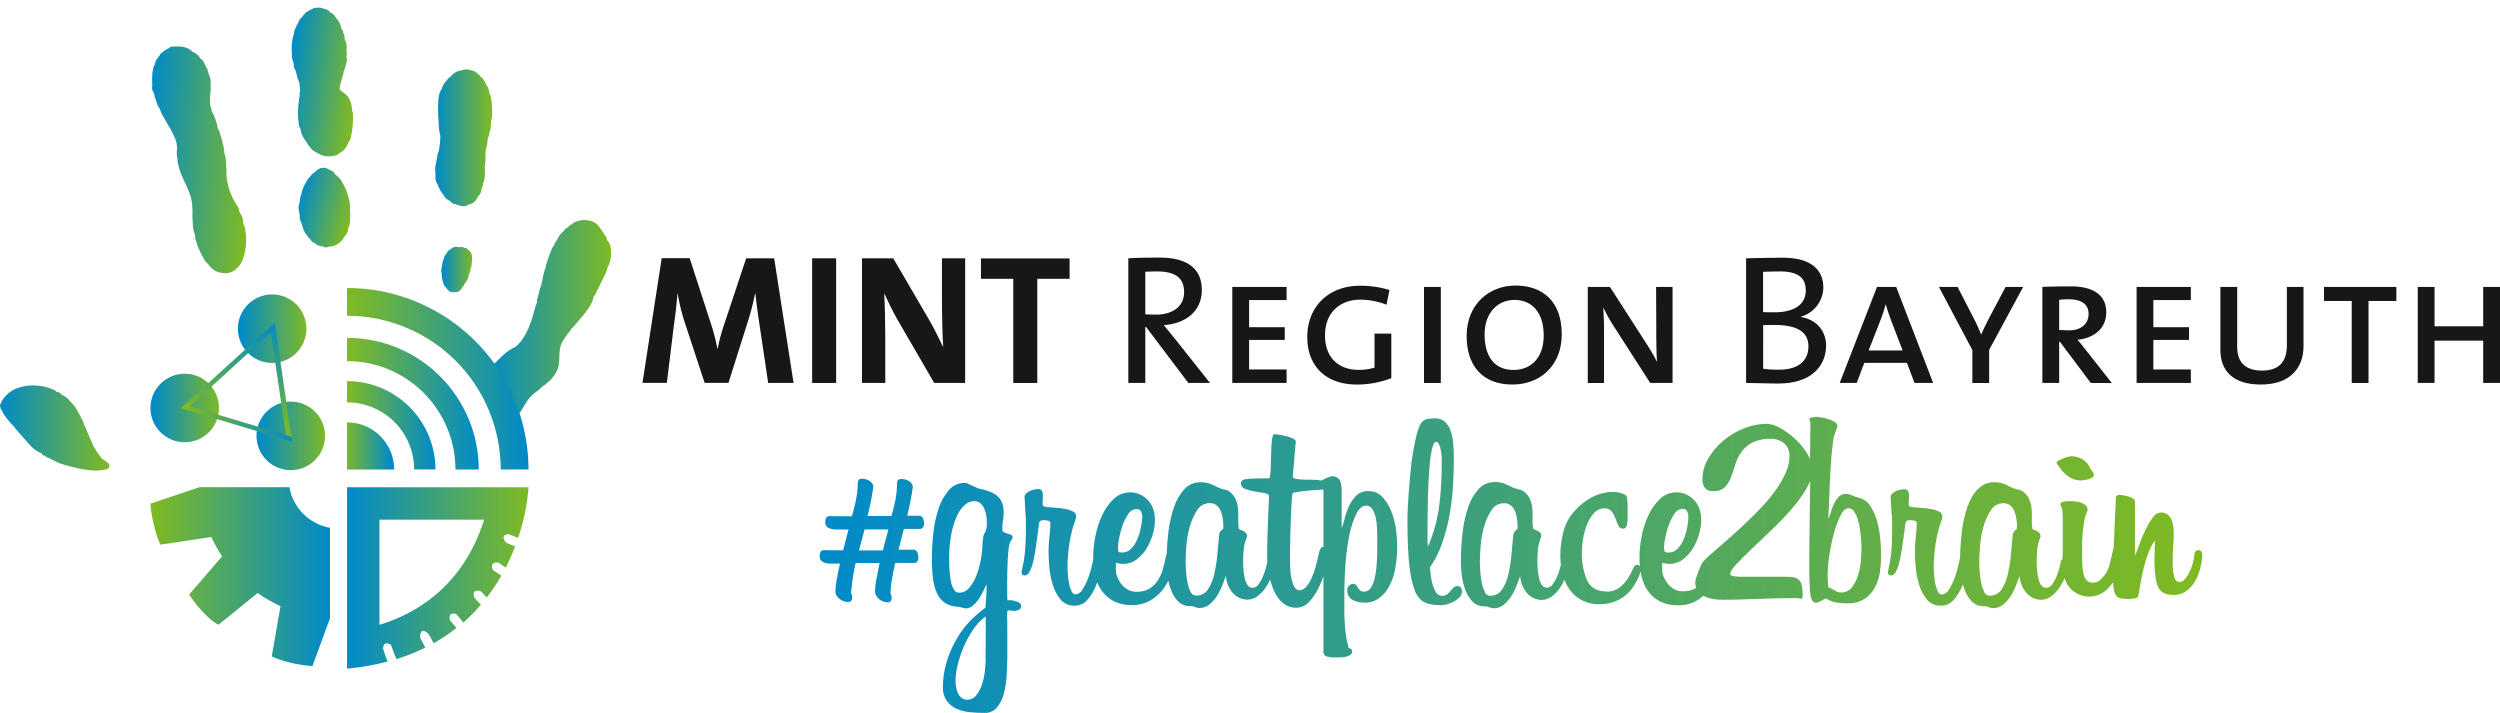 <svg xmlns="http://www.w3.org/2000/svg" xmlns:xlink="http://www.w3.org/1999/xlink" viewBox="0 0 981.7 279.95"><defs><style>.cls-1{fill:none;}.cls-2{fill:#181716;}.cls-3{clip-path:url(#clip-path);}.cls-4{clip-path:url(#clip-path-2);}.cls-5{fill:url(#Unbenannter_Verlauf_23);}.cls-6{clip-path:url(#clip-path-3);}.cls-7{fill:url(#Unbenannter_Verlauf_23-2);}.cls-8{clip-path:url(#clip-path-4);}.cls-9{fill:url(#Unbenannter_Verlauf_23-3);}.cls-10{clip-path:url(#clip-path-5);}.cls-11{fill:url(#Unbenannter_Verlauf_23-4);}.cls-12{clip-path:url(#clip-path-6);}.cls-13{fill:url(#Unbenannter_Verlauf_23-5);}.cls-14{clip-path:url(#clip-path-7);}.cls-15{fill:url(#Unbenannter_Verlauf_23-6);}.cls-16{clip-path:url(#clip-path-8);}.cls-17{fill:url(#Unbenannter_Verlauf_23-7);}.cls-18{clip-path:url(#clip-path-9);}.cls-19{fill:url(#Unbenannter_Verlauf_23-8);}.cls-20{clip-path:url(#clip-path-10);}.cls-21{fill:url(#Unbenannter_Verlauf_23-9);}.cls-22{clip-path:url(#clip-path-11);}.cls-23{fill:url(#Unbenannter_Verlauf_23-10);}.cls-24{clip-path:url(#clip-path-12);}.cls-25{fill:url(#Unbenannter_Verlauf_23-11);}.cls-26{clip-path:url(#clip-path-13);}.cls-27{fill:url(#Unbenannter_Verlauf_23-12);}.cls-28{clip-path:url(#clip-path-14);}.cls-29{fill:url(#Unbenannter_Verlauf_23-13);}.cls-30{clip-path:url(#clip-path-15);}.cls-31{fill:url(#Unbenannter_Verlauf_23-14);}.cls-32{clip-path:url(#clip-path-16);}.cls-33{fill:url(#Unbenannter_Verlauf_23-15);}.cls-34{clip-path:url(#clip-path-17);}.cls-35{fill:url(#Unbenannter_Verlauf_23-16);}.cls-36{clip-path:url(#clip-path-18);}.cls-37{fill:url(#Unbenannter_Verlauf_23-17);}.cls-38{clip-path:url(#clip-path-19);}.cls-39{fill:url(#Unbenannter_Verlauf_23-18);}.cls-40{clip-path:url(#clip-path-20);}.cls-41{fill:url(#Unbenannter_Verlauf_23-19);}.cls-42{clip-path:url(#clip-path-21);}.cls-43{fill:url(#Unbenannter_Verlauf_23-20);}</style><clipPath id="clip-path"><rect class="cls-1" y="2.95" width="988.59" height="277"/></clipPath><clipPath id="clip-path-2"><path class="cls-1" d="M213.05,151.69h0l0,0,0,0h0m12.88-64.58a1.81,1.81,0,0,0-1.15.87.14.14,0,0,1-.15.06,3.26,3.26,0,0,0-1.44,1l-.45.42c-.78.16-1.05.86-1.48,1.39a6.74,6.74,0,0,0-2.29,3c-.36.18-.31.61-.55.87h0a2.22,2.22,0,0,0-.74,1.37c-.05.13-.12.26-.18.39a2.72,2.72,0,0,0-.67.91,57.75,57.75,0,0,0-2.36,6.53,13.66,13.66,0,0,1-.34,1.54,21.21,21.21,0,0,0-1.19,4.91l0,.06,0,0c-.38.38-.23.88-.34,1.33a2.34,2.34,0,0,1,0,.26,1,1,0,0,0-.37.67c-.37,1.45-.77,2.89-1.15,4.34a3.37,3.37,0,0,0-.23,1.54l0,.18a13.6,13.6,0,0,0-.71,2c-.52,1.86-.92,3.75-1.62,5.56-1.19,3.08-2.4,6.13-4.73,8.57a13.25,13.25,0,0,0-1.06,1.06l-.8.56a1.24,1.24,0,0,0-.43.11,19.87,19.87,0,0,0-5.5,4.45h0c-.49.09-.65.51-.88.86h0a8.61,8.61,0,0,0-.91.68c-1.1,1.1-2,2.39-3.17,3.44-.35.31-.86.52-1,1-.23.14,1.3,2.9,1.16,3.18L189.59,154l5.56,14.06c.21.16,7.64-5.27,9.16-6.21,0,0,2.56-4.26,2.61-4.28a15.17,15.17,0,0,1,3.75-3.79,16.89,16.89,0,0,0,2.38-2.09h0c1.17-.51,1.93-1.55,2.93-2.29l.41-.42a15.62,15.62,0,0,1,1-1.24c.16-.18.28-.39.42-.58a8.88,8.88,0,0,0,1.21-2.3,2.25,2.25,0,0,0,.08-.24c.15-.42.17-.87.31-1.29a1.93,1.93,0,0,0,.06-.42c.25-1.92.13-3.86.39-5.78a1.28,1.28,0,0,0,.07-.28,8,8,0,0,1,.79-2.42,25,25,0,0,1,3-4.32,2.75,2.75,0,0,0,.61-1.06l.15-.16c.64-.21.83-.89,1.32-1.26l.15-.2c1.48-1.67,2.86-3.43,4.3-5.15.09-.13.17-.26.25-.39.26-.39.51-.78.79-1.15l.13-.2c.25-.39.47-.82.73-1.21a8.85,8.85,0,0,0,.84-2.34,1.28,1.28,0,0,1,.33-.85c.62-.48.65-1.3,1.09-1.89,1-2,2-4,3-6.07a12.31,12.31,0,0,0,1.23-3.36,1,1,0,0,1,.05-.16,3,3,0,0,0,.7-1.49,13.17,13.17,0,0,0,.4-5.88,4.88,4.88,0,0,0-1.37-3l-.12-.33a2.25,2.25,0,0,0-.37-1.06c-.81-1.23-1.62-2.44-2.48-3.64a6.09,6.09,0,0,0-3.92-2.59l-.06,0-.05,0a5.7,5.7,0,0,0-1.88-.31,11.13,11.13,0,0,0-3.69.81"/></clipPath><linearGradient id="Unbenannter_Verlauf_23" x1="-164.21" y1="638.34" x2="-161.55" y2="638.34" gradientTransform="matrix(18.89, 0, 0, -18.89, 3292.49, 12188.02)" gradientUnits="userSpaceOnUse"><stop offset="0" stop-color="#008aca"/><stop offset="0.99" stop-color="#7fba23"/><stop offset="1" stop-color="#7fba23"/></linearGradient><clipPath id="clip-path-3"><path class="cls-1" d="M68.18,18.3a2.63,2.63,0,0,0-2.21.85.09.09,0,0,1-.13,0,1.59,1.59,0,0,0-.89.52,1.16,1.16,0,0,0-.43.3l-.35.24c-.19.05-.31.22-.47.32l-.21.2a2.26,2.26,0,0,0-.86,1.07c-.15.38-.59.56-.67,1a3.55,3.55,0,0,0-1.1,2.3l-.06.18a4.09,4.09,0,0,0-.52,1.12c-.2.6-.09,1.24-.42,1.79a1.94,1.94,0,0,0,0,.68,22.12,22.12,0,0,0-.1,3.73,4.76,4.76,0,0,1,0,1.46,3,3,0,0,0,.1,1.42,6,6,0,0,1,.59,1.19h0c.16.25,0,.63.28.83a3.06,3.06,0,0,1,0,.32c0,.41,0,.83.43,1.09.19.23-.06.57.2.79,0,.58.39,1,.5,1.59a1,1,0,0,0,.16.35c.18.24.22.56.52.71.11.22.23.44.35.66a8.18,8.18,0,0,0,.49,1.47,1.71,1.71,0,0,0,.13.23c.9,1.47,1.64,3,2.55,4.47.62,1.12,1.34,2.18,1.85,3.36a4,4,0,0,0,.29.67,10.3,10.3,0,0,1,1.34,5.36,8.61,8.61,0,0,0,.18,3.84,3.26,3.26,0,0,0-.09.45c0,.29.09.58.14.86.19.77.33,1.56.57,2.32,0,.09,0,.18.08.27a28.2,28.2,0,0,0,1.28,3.35c.88,2,1.89,4,2.65,6.08a1.19,1.19,0,0,0,.11.26,17.51,17.51,0,0,1,1,4.21,2.93,2.93,0,0,0,0,.29,8.35,8.35,0,0,1,.07,1.32,2.27,2.27,0,0,0,.06.3,50.12,50.12,0,0,0,.11,5.75,1.61,1.61,0,0,0,0,.31c.1.6.19,1.21.23,1.82a2.14,2.14,0,0,0,.06.27c.12.44.08.93.42,1.29h0c.14.86.24,1.71.37,2.57a1.5,1.5,0,0,0,.18.54,3.62,3.62,0,0,1,.49,1.54,1.28,1.28,0,0,0,.2.52,39.42,39.42,0,0,0,2.3,4.71,6,6,0,0,0,1.68,2.12,2.75,2.75,0,0,1,.22.26,7.48,7.48,0,0,0,3.44,2.92,4,4,0,0,0,1.5.34,6.37,6.37,0,0,0,5.3-.94,9.09,9.09,0,0,0,3.24-4.3c.2-.46.32-.95.51-1.4,0-.1.07-.2.09-.3.29-1.07.35-2.18.64-3.25a1.82,1.82,0,0,0,0-.33,21.61,21.61,0,0,0-.23-6c-.1-.65,0-1.38-.5-1.93a6.07,6.07,0,0,1-.41-1.78,5.56,5.56,0,0,0-1.2-3.25,1.5,1.5,0,0,1-.3-.78,4.19,4.19,0,0,0-.8-2.08A24.8,24.8,0,0,1,89,69.62c0-.12,0-.24,0-.35-.17-.34.07-.7-.09-1a1.34,1.34,0,0,0,0-.2c.12-1.55-.24-3.09-.18-4.64a10.64,10.64,0,0,0-.62-3.29c0-.1,0-.2,0-.31a34.32,34.32,0,0,0-1.86-7.73c-.16-.47-.1-1.05-.59-1.39a.8.8,0,0,1-.22-.71,19.54,19.54,0,0,0-2.31-6.32c-.11-.25,0-.53-.09-.77-1-2.27-.54-4.59-.37-6.93a5.82,5.82,0,0,0,0-2.2h0A7.54,7.54,0,0,0,82,29.17l-.51-1.6c.12-.47-.19-.75-.47-1-.2-.07-.17-.23-.15-.39,0-.34-.1-.69-.49-.85a.1.1,0,0,1,0-.13A3.55,3.55,0,0,0,78.7,23h0a5.72,5.72,0,0,0-2.81-2.55c-.29,0-.42-.16-.57-.36a5,5,0,0,0-1.85-1.19,8.54,8.54,0,0,0-3.68-.66c-.54,0-1.08,0-1.61,0"/></clipPath><linearGradient id="Unbenannter_Verlauf_23-2" x1="-168.33" y1="647.04" x2="-165.67" y2="647.04" gradientTransform="matrix(0, 15.63, 15.63, 0, -10033.72, 2672.69)" xlink:href="#Unbenannter_Verlauf_23"/><clipPath id="clip-path-4"><path class="cls-1" d="M125,3a11.07,11.07,0,0,0-2,.25c-.13,0-.2.16-.27.26l-1.11.47c-.1.09-.28.06-.34.22l-.42.3a1.37,1.37,0,0,0-1.1.88h0a1,1,0,0,0-.5.48l-.22.2a6.83,6.83,0,0,0-.68.92h0a1.49,1.49,0,0,0-.67.69c-.8,1.88-2.12,3.55-2.29,5.69h0a16.54,16.54,0,0,0-.76,7.39c0,.11,0,.22,0,.32a6,6,0,0,0,.55,3.32c0,.2.09.4.13.6a4.73,4.73,0,0,0,.8,2.88c.09.36.19.71.28,1.06a16,16,0,0,0,1.17,3.64c0,.82.19,1.62.27,2.43a.1.1,0,0,1,0,.16c.09.74-.39,1.45-.11,2.2l-.06.59c-.05,0-.11.1-.12.15a49.12,49.12,0,0,0-.59,6.39,30,30,0,0,0,.4,4.32,2.93,2.93,0,0,0,.57,1.64l0,0,0,.06a10.22,10.22,0,0,0,2.14,4.9c0,.08.11.15.17.23a13,13,0,0,0,1.74,2.46A5.56,5.56,0,0,0,124.57,60a8,8,0,0,0,6.88,1.07,1.91,1.91,0,0,0,1.57-.75h0a7,7,0,0,0,3.66-4.11l.06-.19a4.57,4.57,0,0,0,1.12-2.51,33.86,33.86,0,0,0,.73-8.87,1.91,1.91,0,0,0-.34-1.1.11.11,0,0,1,0-.15,1.29,1.29,0,0,1,0-.39c-.27-3-1.17-5.55-4-7-.13-.46-.7-.5-.87-.93v0a.76.76,0,0,1,0-.47c.25-2.31,1.27-4.43,1.66-6.7h0a16.31,16.31,0,0,0,1-3.3,3.06,3.06,0,0,0,.06-2.07v0c-.19-.67.34-1.33,0-2-.19-.34,0-.68,0-1a3.4,3.4,0,0,0,.05-.77,5.28,5.28,0,0,0-.65-3,1.55,1.55,0,0,1-.21-1,2,2,0,0,0-.5-1.66,1.42,1.42,0,0,0,0-.2,1.33,1.33,0,0,0-.49-1.23,1,1,0,0,1-.26-.65,7.8,7.8,0,0,0-1.82-3.68c-.64-.87-1.16-1.9-2.27-2.33-.15,0-.28,0-.31-.22a2.9,2.9,0,0,0-2.1-1.26l-.29-.09a4.58,4.58,0,0,0-2-.45Z"/></clipPath><linearGradient id="Unbenannter_Verlauf_23-3" x1="-161.86" y1="665.67" x2="-159.21" y2="665.67" gradientTransform="matrix(0, 10.41, 10.41, 0, -6802.06, 1703.49)" xlink:href="#Unbenannter_Verlauf_23"/><clipPath id="clip-path-5"><path class="cls-1" d="M181.27,27.58a6.5,6.5,0,0,0-4,2.13l-.41.4c-.52.4-1.13.71-1.32,1.42a6.11,6.11,0,0,0-2,3.13l-.38.76a5,5,0,0,0-.8,2.55c-.29.36-.08.79-.2,1.17a52.17,52.17,0,0,0,.08,8.66,26,26,0,0,0,.67,5.68v.2a29.41,29.41,0,0,1-.53,5.21,2.5,2.5,0,0,0-.05.29c-.18.17,0,.43-.16.61h0c-.46.46-.39,1.09-.46,1.65-.27,2.13-1.14,4.2-.71,6.4,0,.13,0,.25,0,.37-.08,1.53-.11,3,.92,4.34,0,.46.32.77.44,1.17a.31.31,0,0,0,.14.21.08.08,0,0,1,.06.12c.16.37.18.81.6,1a.81.81,0,0,0,.38.6c.17.28.26.61.56.8h0a4.52,4.52,0,0,0,2.39,2.34l.36.25a2.66,2.66,0,0,0,2,1.12,2.7,2.7,0,0,0,1.2.39,4,4,0,0,0,3.9-.15c.17-.14.33-.29.58-.23a4.28,4.28,0,0,0,2.93-2.56c0-.15,0-.35.21-.39a4.19,4.19,0,0,0,1.36-2.63,2.41,2.41,0,0,1,.44-1.29.85.85,0,0,0,.2-.78.79.79,0,0,1,.19-.79,11.85,11.85,0,0,0,.5-2c.16-1.84-.11-3.67.11-5.52a7.64,7.64,0,0,0,.18-2.29,16.23,16.23,0,0,1,.16-3.27c0-.16,0-.33.05-.5a7.45,7.45,0,0,0,.57-3c.07-.32.13-.65.2-1a4.72,4.72,0,0,0,.55-2.26l0,0,0-.05a1.5,1.5,0,0,0,.39-1,21.27,21.27,0,0,0,.21-2.37l0-.6c0-.63.37-1.18.43-1.78a36.57,36.57,0,0,0-.45-8.16,1,1,0,0,0-.39-.66.09.09,0,0,1,0-.13c-.38-1.38-.47-2.88-1.54-4l-.21-.38a2,2,0,0,0-.83-1.35,1.56,1.56,0,0,0-1-1.2c-.13,0-.17-.08-.18-.19A2,2,0,0,0,187.51,29a3.11,3.11,0,0,0-2.36-1.32.14.14,0,0,1-.17-.08,5.27,5.27,0,0,0-1.85-.35,4.76,4.76,0,0,0-1.86.38"/></clipPath><linearGradient id="Unbenannter_Verlauf_23-4" x1="-146.09" y1="672.44" x2="-143.43" y2="672.44" gradientTransform="matrix(8.45, 0, 0, -8.45, 1405.25, 5735.77)" xlink:href="#Unbenannter_Verlauf_23"/><clipPath id="clip-path-6"><path class="cls-1" d="M6.92,152.34a12,12,0,0,0-6,4.85,2.15,2.15,0,0,0-.14.26,14.56,14.56,0,0,0-.63,1.32,1,1,0,0,0-.16.49v.07a2.4,2.4,0,0,0,.19.72c.19.3,0,.74.4,1,.37,0,.12.46.36.59A8.14,8.14,0,0,0,1.71,163l.16.21c.31.44.63.86.95,1.29a34.37,34.37,0,0,0,2.64,3l.06,0,0,.06c.55.86,1.35,1.52,1.93,2.35a2,2,0,0,0,.28.3c1.52,1.63,2.89,3.41,4.44,5a2.06,2.06,0,0,0,.29.3,12.53,12.53,0,0,0,3.36,2.32c.06,0,.15,0,.24,0s.3-.08.31.23a.52.52,0,0,0,0,.24,2.75,2.75,0,0,0,.67.6.45.45,0,0,0,.36,0c.36-.26.35.13.47.27a.86.86,0,0,0,.18.2,5,5,0,0,0,1.57.62c.26.12.41.43.74.43a12.58,12.58,0,0,0,1.67.87,1.06,1.06,0,0,0,.25.09,2.5,2.5,0,0,1,.85.42,1.77,1.77,0,0,0,.7.24c1.53.56,3.12.92,4.68,1.34A44.13,44.13,0,0,0,36,184.72a16.73,16.73,0,0,0,5.86-.47,1.35,1.35,0,0,0,.56-2.42A11.53,11.53,0,0,0,40,180.1a1.8,1.8,0,0,0-.19-.2c-.29-.75-1-1.18-1.34-1.92l-.15-.21c-.18-.24-.35-.49-.51-.73a6.16,6.16,0,0,1-.43-.8c-1-1.2-1.25-2.78-2-4.1l-.12-.24c-.16-.4-.34-.8-.51-1.21l-.11-.24c-.32-.88-.74-1.73-1.07-2.61a1.12,1.12,0,0,0-.11-.25,1.79,1.79,0,0,0-.46-.67c-.06,0-.07-.06,0-.12a3.41,3.41,0,0,0-.4-1.29c-.89-1.81-1.78-3.61-2.84-5.33a2.07,2.07,0,0,0-.5-.67c-.63-.8-1.31-1.55-2-2.29A8.77,8.77,0,0,0,24.25,155q-.09,0-.12-.06c-.27-.56-.85-.72-1.34-1a.21.21,0,0,0-.24,0,1,1,0,0,1-.61-.31A2.07,2.07,0,0,0,21,153c-.83-.36-1.7-.61-2.56-.91l-.85-.22a8.73,8.73,0,0,1-1-.21l-.45-.08a20,20,0,0,0-3.07-.25,19.07,19.07,0,0,0-6.19,1.05"/></clipPath><linearGradient id="Unbenannter_Verlauf_23-5" x1="-168.87" y1="640.36" x2="-166.21" y2="640.36" gradientTransform="matrix(16.17, 0, 0, -16.17, 2730.67, 10523.04)" xlink:href="#Unbenannter_Verlauf_23"/><clipPath id="clip-path-7"><path class="cls-1" d="M124.55,66.77c-.62.47-1.2,1-1.8,1.47-.22.12-.45.22-.46.52l-.13.14a11.74,11.74,0,0,0-2.41,3.45,13.61,13.61,0,0,0-1.52,4.27c-.08.53-.59.95-.38,1.54a17,17,0,0,1-.47,2.38,4.14,4.14,0,0,0,.14,2.58h0c.08.28-.18.62.13.87,0,.26,0,.53.07.8a3.85,3.85,0,0,0,.58,2.58l.38,1.27a.48.48,0,0,0,.2.48c.06,0,.07.08,0,.15a7.24,7.24,0,0,0,2,3.52c0,.41.34.56.61.76h0c.59.7,1,1.62,2,1.85l.52.36a2.11,2.11,0,0,0,1.83.81l.76.18a3.11,3.11,0,0,0,3,0h0a2.52,2.52,0,0,0,.67,0,7.2,7.2,0,0,0,4.8-3.52s0-.11.08-.17a4.47,4.47,0,0,0,1.55-3.27c0-.13.07-.25.1-.38a6.81,6.81,0,0,0,.66-3.87h0a9.87,9.87,0,0,0,0-2.82c0-.42,0-.83-.05-1.25A11.89,11.89,0,0,0,137,78a21.55,21.55,0,0,0-2.33-5.91A8.45,8.45,0,0,0,132,68.79c-.27,0-.36-.25-.47-.44a2.84,2.84,0,0,0-1.69-1.48,2.44,2.44,0,0,1-.44-.19,4.34,4.34,0,0,0-2.41-.82,4.06,4.06,0,0,0-2.46.91"/></clipPath><linearGradient id="Unbenannter_Verlauf_23-6" x1="-162.2" y1="678.44" x2="-159.55" y2="678.44" gradientTransform="matrix(0, 8.05, 8.05, 0, -5331.83, 1376.55)" xlink:href="#Unbenannter_Verlauf_23"/><clipPath id="clip-path-8"><path class="cls-1" d="M177.12,97.68l-.22.19a3.74,3.74,0,0,0-1.55,1.6l-.21.37c-.71.48-.65,1.32-.95,2a.12.12,0,0,1,0,.16c-.37.22-.19.65-.37,1-.39.35.06.84-.21,1.21s0,.7-.15,1v0a3.1,3.1,0,0,0-.05,2l0,.53c.18.32,0,.7.15,1,0,.12,0,.24,0,.35.33,1.34.4,2.78,1.54,3.78l.21.23a3.1,3.1,0,0,0,2.76,1.72h.73a3.22,3.22,0,0,0,2.72-2l.1-.17a1,1,0,0,0,.56-.8l.23-.37a7.21,7.21,0,0,0,1.72-3.63c0-.19,0-.38.12-.53.49-.35.26-.93.46-1.38v0a7.36,7.36,0,0,0,.55-2.4,9.83,9.83,0,0,0,.06-2.92,3,3,0,0,0-1.4-2.47,1.73,1.73,0,0,0-1.58-.82.09.09,0,0,1-.14,0A1.17,1.17,0,0,0,181,97a1.53,1.53,0,0,1-.85,0l-.06,0-.05,0a5.8,5.8,0,0,0-.91-.08,2.57,2.57,0,0,0-2,.85"/></clipPath><linearGradient id="Unbenannter_Verlauf_23-7" x1="-117.31" y1="712.24" x2="-114.65" y2="712.24" gradientTransform="matrix(4.59, 0, 0, -4.59, 712.07, 3377.36)" xlink:href="#Unbenannter_Verlauf_23"/><clipPath id="clip-path-9"><path class="cls-1" d="M78.13,191.38l-19.07,6.4a53.62,53.62,0,0,0,3.86,16.08c.66,0,20-3,20-3l0-.15a55.73,55.73,0,0,0,4.29,7.76l-12.94,15s5.62,8.75,11.52,11.86c1.14-.83,13.26-10.75,15.36-12.47a54.43,54.43,0,0,0,9,5.18l-3.44,19.71s5.84,3.07,16,3.82c.53-1.35,6-16.45,6.82-18.69h.1l0-35.61a19.7,19.7,0,0,1-16-16l-35.42-.05a.2.2,0,0,1,0,.07"/></clipPath><linearGradient id="Unbenannter_Verlauf_23-8" x1="-189.81" y1="601.58" x2="-187.16" y2="601.58" gradientTransform="matrix(-26.57, 0, 0, 26.57, -4913.52, -15756.7)" xlink:href="#Unbenannter_Verlauf_23"/><clipPath id="clip-path-10"><path class="cls-1" d="M149,204.06H190.1C181.53,231.22,162,241.47,149,245.34Zm44.08-12.72h-56.8v71.24a98.62,98.62,0,0,0,15.93-2.8l-.73-1.84-1-3s-.45-3.59,3-1.8l2.16,5.68a76.73,76.73,0,0,0,11.37-4.51l-2-3.86s-.45-4.95,3.29-1.5l2,3.63a68.36,68.36,0,0,0,8.92-6l-2.53-3s-1.12-3.45,2.47-2.47l2.8,3.34a66.3,66.3,0,0,0,6.88-7l-2.56-2.68s-1.57-3.82,2.56-2.55l2.33,2.4a75.25,75.25,0,0,0,5.7-8.56l-3.32-2.23s-1.64-3.38,2.18-2.93l2.86,2a82.4,82.4,0,0,0,3.7-8.33l-3.49-1.41s-2.92-3.15,1-3.37l3.65,1.42a79.34,79.34,0,0,0,4.11-19.9Z"/></clipPath><linearGradient id="Unbenannter_Verlauf_23-9" x1="-170.14" y1="629.15" x2="-167.48" y2="629.15" gradientTransform="matrix(26.86, 0, 0, -26.86, 4706.76, 17128.05)" xlink:href="#Unbenannter_Verlauf_23"/><clipPath id="clip-path-11"><path class="cls-1" d="M136.26,124a60.35,60.35,0,0,1,60.36,60.36h10.91a71.27,71.27,0,0,0-71.27-71.27Z"/></clipPath><linearGradient id="Unbenannter_Verlauf_23-10" x1="-191.52" y1="599.93" x2="-188.87" y2="599.93" gradientTransform="matrix(-26.85, 0, 0, 26.85, -4934.97, -15959.78)" xlink:href="#Unbenannter_Verlauf_23"/><clipPath id="clip-path-12"><path class="cls-1" d="M136.26,141.8a42.58,42.58,0,0,1,42.58,42.58H188a51.72,51.72,0,0,0-51.72-51.72Z"/></clipPath><linearGradient id="Unbenannter_Verlauf_23-11" x1="-195.25" y1="594.37" x2="-192.59" y2="594.37" gradientTransform="matrix(-19.49, 0, 0, 19.49, -3617.04, -11424.72)" xlink:href="#Unbenannter_Verlauf_23"/><clipPath id="clip-path-13"><path class="cls-1" d="M136.26,158a26.36,26.36,0,0,1,26.36,26.36H171a34.73,34.73,0,0,0-34.72-34.72Z"/></clipPath><linearGradient id="Unbenannter_Verlauf_23-12" x1="-201.91" y1="584.46" x2="-199.25" y2="584.46" gradientTransform="matrix(-13.08, 0, 0, 13.08, -2470.14, -7478.18)" xlink:href="#Unbenannter_Verlauf_23"/><clipPath id="clip-path-14"><path class="cls-1" d="M136.26,184.38H154.8a18.53,18.53,0,0,0-18.54-18.53Z"/></clipPath><linearGradient id="Unbenannter_Verlauf_23-13" x1="-219.58" y1="558.13" x2="-216.93" y2="558.13" gradientTransform="matrix(-6.98, 0, 0, 6.98, -1378.89, -3723.14)" xlink:href="#Unbenannter_Verlauf_23"/><clipPath id="clip-path-15"><path class="cls-1" d="M377.53,274a4.74,4.74,0,0,1-1.39-1.85,10.09,10.09,0,0,1-.69-2.38,13.49,13.49,0,0,1-.22-2.33,28.06,28.06,0,0,1,.91-6.67,43.48,43.48,0,0,1,2.51-7.3,38.41,38.41,0,0,1,3.79-6.67,19.53,19.53,0,0,1,4.64-4.76v8.63c0,2.15,0,3.82-.05,5s0,2,0,2.44v1q0,1.59-.27,4.23a25.59,25.59,0,0,1-1.07,5.19,13.88,13.88,0,0,1-2.24,4.39,4.48,4.48,0,0,1-3.68,1.85,3.35,3.35,0,0,1-2.19-.74m-3-42.54a9.42,9.42,0,0,1-1.17-3.18,34.72,34.72,0,0,1-.53-4.28c-.11-1.59-.16-3.12-.16-4.61a51,51,0,0,1,.8-9.47,31.1,31.1,0,0,1,2.13-7.09,13.52,13.52,0,0,1,3.09-4.49,5.58,5.58,0,0,1,3.79-1.59,3.62,3.62,0,0,1,2.5.9,5.86,5.86,0,0,1,1.55,2.22,12.27,12.27,0,0,1,.74,2.8,17.8,17.8,0,0,1,.22,2.65,15.29,15.29,0,0,1-.17,2.12,4.12,4.12,0,0,1-.84,2,4.64,4.64,0,0,0-.46,1.43,32.1,32.1,0,0,0-.33,4.18,37.22,37.22,0,0,1-.69,5.23,32,32,0,0,1-1.69,5.83,16,16,0,0,1-2.8,4.7,5.13,5.13,0,0,1-3.92,1.91,2.34,2.34,0,0,1-2.06-1.27m-2-39a20.35,20.35,0,0,0-4,7.2,45.31,45.31,0,0,0-2.08,9.68,93.46,93.46,0,0,0-.58,10.27,60.17,60.17,0,0,0,.42,7.46,19.81,19.81,0,0,0,1.55,5.76,9.09,9.09,0,0,0,3.08,3.81,9.63,9.63,0,0,0,4.95,1.59,4.19,4.19,0,0,1,1.81.32,3.26,3.26,0,0,0,1.48.32,4.26,4.26,0,0,0,2.87-1.12,13,13,0,0,0,2.29-2.59,20.7,20.7,0,0,0,1.76-3.12c.49-1.09.92-2,1.27-2.59,0,1.55,0,3.07-.1,4.55s-.18,3-.32,4.44v.11c-.78.56-1.69,1.28-2.72,2.17s-2,1.75-2.82,2.59a35.57,35.57,0,0,0-4.53,5.56,42,42,0,0,0-3.56,6.56,37.83,37.83,0,0,0-2.29,7.09,33.46,33.46,0,0,0-.8,7.14,9.14,9.14,0,0,0,1.53,5.56,9.68,9.68,0,0,0,3.92,3.12,16.91,16.91,0,0,0,5.29,1.32c1.94.18,3.79.27,5.56.27a6.13,6.13,0,0,0,4.81-2,13.33,13.33,0,0,0,2.7-5.19,33.36,33.36,0,0,0,1.22-7.3q.25-4.08.26-8.3v-8.37c0-2.89,0-5.29-.1-7.19l.1-1.27c0-.42.18-.64.53-.64l2.12.22a4.53,4.53,0,0,0,1.8-.43A1.5,1.5,0,0,0,401,238c0-.78-.55-1.36-1.64-1.75a8.61,8.61,0,0,0-2.59-.58,1.81,1.81,0,0,0-.32,0,1.59,1.59,0,0,1-.43.06h-.42c-.07-1-.1-2.24-.1-3.76v-3.65c0-1.2,0-2.56.05-4.07s.09-3,.16-4.45.17-2.78.31-4a12.41,12.41,0,0,1,.53-2.7c.07-.14.27-.48.59-1a3.09,3.09,0,0,0,.47-1,1.07,1.07,0,0,0-.63-1.11,11.62,11.62,0,0,0-1.41-.48,6.73,6.73,0,0,1-1.38-.53,1.19,1.19,0,0,1-.6-1.16,18.57,18.57,0,0,1,.27-3.49,16.91,16.91,0,0,0,.26-3.07,10,10,0,0,0-.74-4.08,7,7,0,0,0-2-2.64,10.59,10.59,0,0,0-3.08-1.64,28.06,28.06,0,0,0-3.93-1.06,7,7,0,0,1-1.22-.48l-1.6-.74c-.53-.24-1-.47-1.48-.69a2.93,2.93,0,0,0-1.12-.31,8.08,8.08,0,0,0-6.32,2.8m406.55,40a12.87,12.87,0,0,1-1.22-3.6,34.13,34.13,0,0,1-.58-4.49c-.11-1.59-.16-3-.16-4.08q0-2.22.32-6.09a38.53,38.53,0,0,1,1.37-7.51,22.23,22.23,0,0,1,2.91-6.35,5.61,5.61,0,0,1,4.82-2.69,4.1,4.1,0,0,1,2.86.95,6,6,0,0,1,1.58,2.32,13.18,13.18,0,0,1,.74,3,21.53,21.53,0,0,1,.22,2.75v.95c0,.14-.25.37-.74.69a3,3,0,0,0-1,2.28q-.32,3.38-.68,7.46a55.19,55.19,0,0,1-1.22,7.62,17.76,17.76,0,0,1-2.49,5.92,5.36,5.36,0,0,1-4.71,2.38,2.35,2.35,0,0,1-2.06-1.48m-2.38-40.58a19.15,19.15,0,0,0-4.13,7,46,46,0,0,0-2.28,10.11c-.37,3.13-.6,6.41-.66,9.82-.15.77-.35,1.72-.6,2.88a41.7,41.7,0,0,1-1.54,5.24,22.31,22.31,0,0,1-2.22,4.54,3.52,3.52,0,0,1-2.86,2c-.63,0-1.16-.46-1.59-1.37a13.07,13.07,0,0,1-1-3.18,31.54,31.54,0,0,1-.42-3.49c-.07-1.13-.11-1.9-.11-2.33a60.16,60.16,0,0,1,1.91-15.24,3.44,3.44,0,0,1,.21-.84c.14-.43.32-.9.53-1.43a14.11,14.11,0,0,0,.53-1.59,5.14,5.14,0,0,0,.21-1.22,2.14,2.14,0,0,0-1.43-1.95,12.19,12.19,0,0,0-3.33-1,35.5,35.5,0,0,0-3.81-.42c-1.27-.07-2.19-.14-2.75-.21h-.32a5.87,5.87,0,0,1-1.27-.38c-.21-.1-.32-.4-.32-.89v-.64l.11-2.33v-.53c0-1.55-.6-2.33-1.8-2.33a8.09,8.09,0,0,0-1.7.22,8,8,0,0,0-1.8.63,5.24,5.24,0,0,0-1.37,1,1.64,1.64,0,0,0-.53,1.17l.32,6.24A19.77,19.77,0,0,1,743,204v5.19c0,.7,0,1.31-.05,1.8s0,.92,0,1.27V213c-.08,1.27-.18,2.71-.32,4.34a49.34,49.34,0,0,1-1.06,6.14,5.72,5.72,0,0,0-.21,1.27q0,.84.36,1a1.53,1.53,0,0,0,.8.22h.11c.7,0,1.32-.48,1.85-1.43a15.91,15.91,0,0,0,1.37-3.81c.39-1.59.75-3.42,1.06-5.51s.62-4.25.9-6.5l.43-3.39a1.49,1.49,0,0,1,.42-.74,2.5,2.5,0,0,1,1.58-.32,6.56,6.56,0,0,1,1.59.21,1,1,0,0,1,.85,1.06c-.07,1.84-.21,3.69-.42,5.56a47.44,47.44,0,0,0-.32,5.55c0,1.63.1,3.65.32,6.09a32.45,32.45,0,0,0,1.37,7,16.52,16.52,0,0,0,3.07,5.72,6.73,6.73,0,0,0,5.4,2.38,6.6,6.6,0,0,0,5.24-2.44,19.71,19.71,0,0,0,3.28-5.55l.16-.42a21.92,21.92,0,0,0,.95,2.8,11.9,11.9,0,0,0,2.8,4.18,6,6,0,0,0,4.29,1.64,5.79,5.79,0,0,1,1.32.11,3.86,3.86,0,0,1,.85.26l.68.27a3.33,3.33,0,0,0,1,.1,6,6,0,0,0,3.86-1.32,14.42,14.42,0,0,0,2.91-3.23,20.89,20.89,0,0,0,2.12-4.13l1.48-3.91a11.46,11.46,0,0,0,2.91,6.88,7.54,7.54,0,0,0,5.55,2.43,6.48,6.48,0,0,0,3.87-1.27,14,14,0,0,0,3.07-3.12,20.3,20.3,0,0,0,2.17-3.87l.11-.27.15.49a9.52,9.52,0,0,0,3.75,5,9.88,9.88,0,0,0,5.4,1.8,10.21,10.21,0,0,0,5.72-1.53,13.36,13.36,0,0,0,3.86-3.92l.08-.12c.11,1.14.25,2.1.4,2.87a5.66,5.66,0,0,0,.95,2.44,2.88,2.88,0,0,0,1.85,1,18.92,18.92,0,0,0,3.12.21A16.2,16.2,0,0,0,838,235c.95-.14,1.49-.42,1.64-.85q.52-2.64,1-5.55c.32-1.94.72-3.88,1.22-5.82a53.92,53.92,0,0,1,1.74-5.61,21,21,0,0,1,2.6-4.92l-.21,7.72q0,6.78,1.32,10.21c.88,2.3,2.91,3.44,6.09,3.44a8.37,8.37,0,0,0,5.18-1.58,12.59,12.59,0,0,0,3.44-3.92,20.55,20.55,0,0,0,2-5,23.67,23.67,0,0,0,.79-4.76v-.22a3.16,3.16,0,0,0-.32-1.48,1.27,1.27,0,0,0-1.26-.63q-1.49,0-1.59,2a15.34,15.34,0,0,1-.64,3.39,20.12,20.12,0,0,1-1.32,3.38,11.83,11.83,0,0,1-1.75,2.65,2.82,2.82,0,0,1-2.11,1.06c-1.06,0-1.77-.74-2.12-2.23a21.65,21.65,0,0,1-.53-5q0-4.87.22-7.3c.13-1.62.21-2.79.21-3.49,0-1,0-2-.11-3.07a10.2,10.2,0,0,0-.63-3,5.9,5.9,0,0,0-1.54-2.27,4.23,4.23,0,0,0-2.91-.9,3.88,3.88,0,0,0-2.91,1.8,24.94,24.94,0,0,0-2.7,4.34,56.52,56.52,0,0,0-2.33,5.34q-1,2.8-1.8,4.71a3.09,3.09,0,0,1-.31.85V196.87a1.36,1.36,0,0,0-.74-1.11,7.13,7.13,0,0,0-1.8-.79,18.08,18.08,0,0,0-2-.48,10.55,10.55,0,0,0-1.49-.16c-1,0-1.48.46-1.48,1.38L830,215a2.48,2.48,0,0,0-.21.65l-.22,1.06q-.53,2.55-1.16,4.92a11.65,11.65,0,0,1-1.8,4,17.82,17.82,0,0,1-1.8,2,4.27,4.27,0,0,1-3.17,1.17,2.93,2.93,0,0,1-2.23-.9,5.23,5.23,0,0,1-1.21-2.33,16.36,16.36,0,0,1-.48-3.18c-.07-1.16-.11-2.31-.11-3.44v-6.35c.07-1.26.15-2.3.22-3.12s.14-1.5.21-2.06.14-1.07.21-1.54.14-1,.21-1.53a10.81,10.81,0,0,1,.9-3c.32-.57.44-1,.37-1.17a2.21,2.21,0,0,0-1-2,6.79,6.79,0,0,0-2.27-1,12.92,12.92,0,0,0-2.43-.37c-.78,0-1.27,0-1.48,0a13.28,13.28,0,0,0-1.8.1,4.71,4.71,0,0,0-1.17.37.8.8,0,0,0-.53.69,2,2,0,0,0,.27.74,5.1,5.1,0,0,1,.37,1,9.41,9.41,0,0,1,.26,1.8c0,.64.05,1.24.05,1.8v11.64c0,1.63,0,3-.1,4.13l0,.49c-.36.14-.6.55-.71,1.21a20.5,20.5,0,0,1-.58,2.54,29.26,29.26,0,0,1-1.17,3.33,12.54,12.54,0,0,1-1.69,2.91,2.87,2.87,0,0,1-2.27,1.27,2.27,2.27,0,0,1-1.91-1,6.91,6.91,0,0,1-1.11-2.54,22.71,22.71,0,0,1-.53-3.28c-.11-1.16-.16-2.24-.16-3.22,0-2,.07-3.67.21-5.09a19.26,19.26,0,0,1,1.27-4.86v-.43a1.65,1.65,0,0,0-.47-1.21,3.44,3.44,0,0,0-1.12-.75l-1.11-.47c-.31-.14-.47-.25-.47-.32a21.08,21.08,0,0,1-.22-4.28,24,24,0,0,0-.15-4.18,11.68,11.68,0,0,0-1.16-3.76,7.74,7.74,0,0,0-3.13-3,11.82,11.82,0,0,1-3.12-.84c-.74-.36-1.43-.69-2.06-1a16.26,16.26,0,0,0-2.07-.85,11,11,0,0,0-3.22-.37,8.26,8.26,0,0,0-6.14,2.6m-438.39,20c.34-1.37.7-2.73,1.07-4.07h9.33c-.28,1.21-.6,2.49-1,3.86s-.74,2.82-1.11,4.35h-9.39q.56-2.08,1.08-4.14m-1.15-23.49a1.65,1.65,0,0,0-.42,1.32,38,38,0,0,1-.8,7q-.66,2.93-1.5,5.92H329c-.88,0-1.78,0-2.71-.07h-.21c-.88,0-1.44.23-1.67.69a3.44,3.44,0,0,0-.35,1.53v.08a2.36,2.36,0,0,0,1.32,2.36,7.1,7.1,0,0,0,3.07.63h4.73c-.32,1.16-.66,2.43-1,3.82l-1.08,4.32h-4.31c-.88,0-1.79,0-2.72-.07h-.21c-.88,0-1.44.23-1.67.7a3.37,3.37,0,0,0-.34,1.53v.07a2.35,2.35,0,0,0,1.32,2.36,7,7,0,0,0,3.06.63h3.62q-.76,3.34-1.29,6.3a28.33,28.33,0,0,0-.52,4.7,3.34,3.34,0,0,0,.38,1.46A5.15,5.15,0,0,0,329.5,235a5.24,5.24,0,0,0,1.56,1,4.86,4.86,0,0,0,1.88.38,1.59,1.59,0,0,0,1.32-.45,1.9,1.9,0,0,0,.35-1.22,5.81,5.81,0,0,0-.07-.9,2,2,0,0,0-.35-.91c.14-1.62.35-3.48.63-5.56a60.07,60.07,0,0,1,1.18-6.27h9.4q-.76,3.56-1.29,6.51a28.33,28.33,0,0,0-.52,4.7,3.34,3.34,0,0,0,.38,1.46,4.88,4.88,0,0,0,1.08,1.39,5.86,5.86,0,0,0,1.57,1,4.59,4.59,0,0,0,1.84.38,1.59,1.59,0,0,0,1.32-.45,1.9,1.9,0,0,0,.35-1.22,5.06,5.06,0,0,0-.07-.9,2.6,2.6,0,0,0-.35-.91,33.68,33.68,0,0,1,.56-5.64q.56-3.19,1.26-6.33h7.09a1.79,1.79,0,0,0,1.64-.63,2.76,2.76,0,0,0,.38-1.46,5.89,5.89,0,0,0-.38-2,1.6,1.6,0,0,0-1.5-1.12h-5.91l2.08-8.14h5.92a1.8,1.8,0,0,0,1.64-.63,2.79,2.79,0,0,0,.38-1.46,6,6,0,0,0-.38-2,1.59,1.59,0,0,0-1.5-1.11h-4.73c.51-2.09.95-4.08,1.32-6s.67-3.73.9-5.5a3.27,3.27,0,0,0-1.7-2.19,5.84,5.84,0,0,0-2.75-.73,2.06,2.06,0,0,0-1.32.35,1.65,1.65,0,0,0-.42,1.32,41.89,41.89,0,0,1-.76,7q-.63,2.93-1.47,5.85h-9.39a98.36,98.36,0,0,0,2.29-11.7,3.27,3.27,0,0,0-1.7-2.19,5.84,5.84,0,0,0-2.75-.73,2.06,2.06,0,0,0-1.32.35m474.94-9a11.82,11.82,0,0,0-1.91.63c-.67.28-1.27.57-1.8.85s-.79.6-.79,1a1.62,1.62,0,0,0,.42.74c.28.35.49.63.64.85a12.46,12.46,0,0,0,4,4,8.59,8.59,0,0,0,4.4,1.27,10,10,0,0,0,1.06-.11,16.83,16.83,0,0,0,1.74-.31,5.58,5.58,0,0,0,1.64-.69,1.42,1.42,0,0,0,.74-1.22,2.49,2.49,0,0,0-.58-1.11c-.39-.53-.65-.9-.79-1.11a7.65,7.65,0,0,0-3.34-3.92,9.13,9.13,0,0,0-4.18-1.06,6.81,6.81,0,0,0-1.21.22m-373,37.09a5.86,5.86,0,0,1-.16-1.54v-.31a23.07,23.07,0,0,1,.42-3.12,32.37,32.37,0,0,1,1.32-5,19.17,19.17,0,0,1,2.28-4.6,4,4,0,0,1,3.28-2,1.77,1.77,0,0,1,1.75.95,4.09,4.09,0,0,1,.47,1.8v.63A22.32,22.32,0,0,1,448,207a22.76,22.76,0,0,1-1.32,4.55,12.16,12.16,0,0,1-2.39,3.81,4.71,4.71,0,0,1-3.59,1.59h-.53c-.63,0-1-.19-1.11-.58m28.46,16a12.87,12.87,0,0,1-1.21-3.6,34.09,34.09,0,0,1-.59-4.49q-.15-2.39-.15-4.08,0-2.22.31-6.09a38.55,38.55,0,0,1,1.38-7.51,22,22,0,0,1,2.91-6.35,5.6,5.6,0,0,1,4.82-2.69,4.07,4.07,0,0,1,2.85.95,6,6,0,0,1,1.59,2.32,13.18,13.18,0,0,1,.74,3,21.33,21.33,0,0,1,.21,2.75v.95c0,.14-.25.37-.74.69a3,3,0,0,0-.95,2.28q-.32,3.38-.69,7.46a53.72,53.72,0,0,1-1.22,7.62,17.55,17.55,0,0,1-2.48,5.92,5.38,5.38,0,0,1-4.71,2.38,2.35,2.35,0,0,1-2.07-1.48m41-1.59a7.62,7.62,0,0,1-1.11-2.48,21.32,21.32,0,0,1-.64-3.44,35.81,35.81,0,0,1-.21-3.92c0-3.53,0-6.89.11-10.1s.16-6.05.26-8.53.21-4.45.32-6a15.31,15.31,0,0,1,.26-2.49c.14-.28.8-.51,2-.69s2.45-.33,3.86-.48,2.75-.24,4-.31,1.94-.1,2.26-.11c0,.46.06,1,.06,1.48v21a1.38,1.38,0,0,0-1.16.69,7.35,7.35,0,0,0-.74,2.27c-.36,1.77-.78,3.49-1.27,5.19a31,31,0,0,1-1.69,4.55,11.42,11.42,0,0,1-2.12,3.17,3.53,3.53,0,0,1-2.54,1.17,2,2,0,0,1-1.64-1m-8.89-59.05a21.76,21.76,0,0,0-.37,3.23c-.07,1.31-.13,2.7-.16,4.18s-.07,2.87-.11,4.18a31.51,31.51,0,0,1-.21,3.23c-.1.84-.3,1.27-.58,1.27-3.6,0-6.31.07-8.15.21s-2.75.67-2.75,1.59A2.34,2.34,0,0,0,489,192a17.08,17.08,0,0,0,3.81,1q2.11.31,3.81.63c1.13.21,1.7.6,1.7,1.17q-.22,4.76-.43,10.37c-.14,3.74-.25,7.4-.31,11v1c0,1.09,0,2.16.09,3.19a2.38,2.38,0,0,0-.09.42,21,21,0,0,1-.59,2.54,27.38,27.38,0,0,1-1.16,3.33,12.91,12.91,0,0,1-1.69,2.91,2.89,2.89,0,0,1-2.28,1.27,2.26,2.26,0,0,1-1.9-1,6.74,6.74,0,0,1-1.11-2.54,21.41,21.41,0,0,1-.53-3.28c-.11-1.16-.16-2.24-.16-3.22a49.72,49.72,0,0,1,.21-5.09,18.85,18.85,0,0,1,1.27-4.86v-.43a1.62,1.62,0,0,0-.48-1.21,3.4,3.4,0,0,0-1.11-.75l-1.11-.47c-.32-.14-.48-.25-.48-.32a21.82,21.82,0,0,1-.21-4.28,23,23,0,0,0-.16-4.18,11.21,11.21,0,0,0-1.16-3.76,7.65,7.65,0,0,0-3.12-3,11.82,11.82,0,0,1-3.12-.84l-2.07-1a15.53,15.53,0,0,0-2.06-.85,11,11,0,0,0-3.23-.37,8.29,8.29,0,0,0-6.14,2.6,19.15,19.15,0,0,0-4.13,7,46.59,46.59,0,0,0-2.27,10.11q-.48,4-.63,8.35a10.13,10.13,0,0,0-.48,1.7c-.28,1.48-.65,3-1.11,4.6a15.29,15.29,0,0,1-2,4.29,10.46,10.46,0,0,1-3.23,3.12,9.31,9.31,0,0,1-5,1.22,6.72,6.72,0,0,1-3.76-1,9.29,9.29,0,0,1-2.49-2.33,10.79,10.79,0,0,1-1.43-2.69,7.33,7.33,0,0,1-.47-2.12V221a9.43,9.43,0,0,0,1.53.32,10.56,10.56,0,0,0,1.33.11,8.64,8.64,0,0,0,5.29-1.75,15.53,15.53,0,0,0,3.91-4.34,22.34,22.34,0,0,0,2.44-5.61,20.8,20.8,0,0,0,.84-5.55l-.1-1.49a10.5,10.5,0,0,0-.85-3.49,9.35,9.35,0,0,0-2-3,10.28,10.28,0,0,0-3-2.06,8.38,8.38,0,0,0-3.6-.8,9.42,9.42,0,0,0-6.67,2.59,21,21,0,0,0-4.55,6.46,34.79,34.79,0,0,0-2.64,8.31,43.34,43.34,0,0,0-.85,8.14c0,.33,0,.65,0,1-.11.53-.24,1.12-.38,1.78a40.09,40.09,0,0,1-1.54,5.24,22.31,22.31,0,0,1-2.22,4.54,3.51,3.51,0,0,1-2.85,2c-.64,0-1.17-.46-1.59-1.37a12.25,12.25,0,0,1-.95-3.18,29.39,29.39,0,0,1-.43-3.49c-.07-1.13-.11-1.9-.11-2.33a60.16,60.16,0,0,1,1.91-15.24,3.44,3.44,0,0,1,.21-.84c.14-.43.32-.9.53-1.43a14.11,14.11,0,0,0,.53-1.59,5.14,5.14,0,0,0,.21-1.22,2.14,2.14,0,0,0-1.43-1.95,12.19,12.19,0,0,0-3.33-1,35.22,35.22,0,0,0-3.81-.42c-1.27-.07-2.19-.14-2.75-.21H411a6.06,6.06,0,0,1-1.27-.38c-.21-.1-.32-.4-.32-.89v-.64l.11-2.33v-.53c0-1.55-.6-2.33-1.8-2.33a8,8,0,0,0-1.69.22,7.67,7.67,0,0,0-1.8.63,5.14,5.14,0,0,0-1.38,1,1.64,1.64,0,0,0-.53,1.17l.32,6.24a19.77,19.77,0,0,1,.21,2.75v5.19c0,.7,0,1.31-.05,1.8s-.06.92-.06,1.27V213c-.07,1.27-.17,2.71-.31,4.34a47.54,47.54,0,0,1-1.06,6.14,5.72,5.72,0,0,0-.21,1.27c0,.56.13.91.37,1a1.5,1.5,0,0,0,.79.22h.11c.7,0,1.32-.48,1.85-1.43a15.88,15.88,0,0,0,1.38-3.81c.38-1.59.74-3.42,1.06-5.51s.61-4.25.9-6.5l.42-3.39a1.57,1.57,0,0,1,.42-.74,2.52,2.52,0,0,1,1.59-.32,6.69,6.69,0,0,1,1.59.21,1,1,0,0,1,.84,1.06c-.07,1.84-.21,3.69-.42,5.56a49.72,49.72,0,0,0-.32,5.55c0,1.63.11,3.65.32,6.09a31.86,31.86,0,0,0,1.38,7,16.34,16.34,0,0,0,3.06,5.72,6.73,6.73,0,0,0,5.4,2.38,6.57,6.57,0,0,0,5.24-2.44,19.25,19.25,0,0,0,3.28-5.55c.16-.41.31-.81.44-1.2a15.05,15.05,0,0,0,1.89,3.47,13.16,13.16,0,0,0,4.7,4,15,15,0,0,0,7,1.49,14.05,14.05,0,0,0,7.46-1.91A17.49,17.49,0,0,0,457,231a21,21,0,0,0,1.78-3,23.48,23.48,0,0,0,1.28,4.21,11.92,11.92,0,0,0,2.81,4.18A6,6,0,0,0,467.2,238a5.63,5.63,0,0,1,1.31.11,3.86,3.86,0,0,1,.85.26l.69.27a3.26,3.26,0,0,0,.95.1,5.94,5.94,0,0,0,3.86-1.32,14.22,14.22,0,0,0,2.92-3.23,20.85,20.85,0,0,0,2.11-4.13c.57-1.48,1.06-2.78,1.48-3.91a11.52,11.52,0,0,0,2.91,6.88,7.55,7.55,0,0,0,5.56,2.43,6.45,6.45,0,0,0,3.86-1.27,13.58,13.58,0,0,0,3.07-3.12,19.85,19.85,0,0,0,2-3.44,25.27,25.27,0,0,0,1.72,4.81A12.69,12.69,0,0,0,504,237a7.85,7.85,0,0,0,5,1.65,6.84,6.84,0,0,0,5.19-2.44,23.15,23.15,0,0,0,3.76-5.66,40.3,40.3,0,0,0,1.74-4.3v29.54a1.8,1.8,0,0,0,1.27,2,9.35,9.35,0,0,0,2.54.37H525c.57,0,1.2,0,1.91-.06a8.55,8.55,0,0,0,2-.31,4.46,4.46,0,0,0,1.48-.74,1.62,1.62,0,0,0,.58-1.33,1,1,0,0,0-.69-1c-.46-.18-.72-.37-.79-.58-.28-1.13-.52-2.14-.69-3s-.32-1.78-.42-2.7-.2-1.9-.27-3-.14-2.3-.21-3.71v-9.41q0-5.51.48-11.49a85.19,85.19,0,0,1,1.53-10.9,33.68,33.68,0,0,1,2.7-8.14c1.09-2.16,2.38-3.23,3.86-3.23a2.78,2.78,0,0,1,2.39,1.32,9.61,9.61,0,0,1,1.32,3.17,24.07,24.07,0,0,1,.53,3.92c.06,1.37.1,2.56.1,3.55v4.86c0,1.69,0,3.53-.16,5.51a36.26,36.26,0,0,1-.68,5.5,13.91,13.91,0,0,1-1.54,4.23,3.11,3.11,0,0,1-2.8,1.7,2.1,2.1,0,0,1-1.54-.48,6.27,6.27,0,0,1-.85-1.06,11.54,11.54,0,0,0-.74-1.06,1.42,1.42,0,0,0-1.21-.47,2.4,2.4,0,0,0-1.43.63,2.19,2.19,0,0,0-.8,1.8,4,4,0,0,0,2,3.86,9.89,9.89,0,0,0,4.86,1.11,9.31,9.31,0,0,0,5.59-1.74,13.59,13.59,0,0,0,4-4.66,24.49,24.49,0,0,0,2.35-6.88,43.52,43.52,0,0,0,.78-8.41V214a47.65,47.65,0,0,0-.52-6.51,28.92,28.92,0,0,0-1.85-6.88,17.26,17.26,0,0,0-3.47-5.5,7.29,7.29,0,0,0-5.53-2.28,6.35,6.35,0,0,0-4.64,1.75,13.78,13.78,0,0,0-2.89,4.12,25.62,25.62,0,0,0-1.69,4.82,24.46,24.46,0,0,1-1.21,3.92V192.74c0-2.25-.33-3.77-1-4.54A3.51,3.51,0,0,0,523,187a5.44,5.44,0,0,0-.79.21c-.46.15-.94.32-1.43.53s-.93.43-1.32.64a2,2,0,0,0-.46.31,20.57,20.57,0,0,0-3.67-.31c-1.31,0-2.54,0-3.7-.06a14.73,14.73,0,0,1-2.86-.31q-1.11-.27-1.11-.9l1.16-13.76c0-.42-.37-.81-1.11-1.16a13.7,13.7,0,0,0-2.59-.91c-1-.24-1.94-.43-2.86-.57a13.7,13.7,0,0,0-1.9-.22c-.29,0-.52.43-.69,1.27m60.9,39.53v-3.76q0-6.24.16-12.33c.1-4,.28-7.69.53-10.9a60.42,60.42,0,0,1,1-7.78c.43-2,1-3,1.7-3,.49,0,.88.34,1.16,1a12.29,12.29,0,0,1,.69,2.43,21.41,21.41,0,0,1,.32,2.91c0,1,0,1.84,0,2.54a134.28,134.28,0,0,1-.95,16.09,61.47,61.47,0,0,1-4.45,16.19,24.88,24.88,0,0,1-.21-3.44m.26-46.78a4.24,4.24,0,0,0-2.27,1.11,6.85,6.85,0,0,0-1.37,2.44A28.47,28.47,0,0,0,556,171.9q-.48,2.11-.9,4.44c-.28,1.55-.53,3-.74,4.34q-.32,2.87-.63,6c-.21,2.08-.39,4.17-.53,6.25s-.27,4.07-.37,6-.16,3.64-.16,5.19q0,5.61.21,10.74c.14,3.42.41,6.53.8,9.31a34.42,34.42,0,0,0,1.69,7.2,9.89,9.89,0,0,0,2.8,4.39,8,8,0,0,0,3.65,1.54,24.54,24.54,0,0,0,4,.37,10.12,10.12,0,0,0,2.38-.37,11.51,11.51,0,0,0,2.76-1.12,9.27,9.27,0,0,0,2.22-1.69,3.11,3.11,0,0,0,.9-2.22,3,3,0,0,0-.37-1.48,1.53,1.53,0,0,0-1.43-.64,2.11,2.11,0,0,0-1.54.58,15.79,15.79,0,0,0-1.16,1.33,7.85,7.85,0,0,1-1.32,1.32,3.19,3.19,0,0,1-2,.58,2.65,2.65,0,0,1-2.22-1.16,9.88,9.88,0,0,1-1.37-2.86,21.52,21.52,0,0,1-.8-3.65c-.17-1.3-.3-2.45-.37-3.44A39.75,39.75,0,0,0,566.4,213a72.7,72.7,0,0,0,2.86-11.11,96.56,96.56,0,0,0,1.32-11.38c.22-3.77.32-7.28.32-10.53,0-2.11-.09-4.11-.26-6a20,20,0,0,0-1.06-5,8.06,8.06,0,0,0-2.28-3.44,5.78,5.78,0,0,0-3.91-1.27,15,15,0,0,0-2.6.26M653.6,216.4a6.32,6.32,0,0,1-.16-1.54v-.31a22,22,0,0,1,.43-3.12,32.37,32.37,0,0,1,1.32-5,19.17,19.17,0,0,1,2.28-4.6,3.92,3.92,0,0,1,3.28-2,1.76,1.76,0,0,1,1.74.95,4,4,0,0,1,.48,1.8v.63a22.32,22.32,0,0,1-.42,3.81,23.47,23.47,0,0,1-1.33,4.55,12.14,12.14,0,0,1-2.38,3.81,4.74,4.74,0,0,1-3.6,1.59h-.52c-.64,0-1-.19-1.12-.58m68.26,16.14a3,3,0,0,1-.9-.37c-.28-.18-.64-.39-1.06-.64a17.92,17.92,0,0,0-1.9-.9,15.82,15.82,0,0,1-.27-2.48c0-.89-.05-1.72-.05-2.49a53.93,53.93,0,0,1,.63-7.3,76.17,76.17,0,0,1,1.75-8.63,37.29,37.29,0,0,1,2.59-7.14q1.49-3,3.18-3a2.57,2.57,0,0,1,2.11,1.12,9.78,9.78,0,0,1,1.43,2.8,21.37,21.37,0,0,1,.9,3.76c.21,1.37.37,2.66.48,3.86s.17,2.26.21,3.17,0,1.49,0,1.7c0,.78-.07,2.08-.21,3.91a28.92,28.92,0,0,1-1,5.56,15.39,15.39,0,0,1-2.39,5,5.06,5.06,0,0,1-4.33,2.17,5.86,5.86,0,0,1-1.22-.1m-138.73-.11a12.87,12.87,0,0,1-1.22-3.6,32.52,32.52,0,0,1-.58-4.49c-.11-1.59-.16-3-.16-4.08q0-2.22.31-6.09a37.81,37.81,0,0,1,1.38-7.51,21.7,21.7,0,0,1,2.91-6.35,5.6,5.6,0,0,1,4.81-2.69,4.08,4.08,0,0,1,2.86.95,5.88,5.88,0,0,1,1.59,2.32,13.18,13.18,0,0,1,.74,3,21.33,21.33,0,0,1,.21,2.75v.95c0,.14-.24.37-.74.69a3.08,3.08,0,0,0-1,2.28q-.31,3.38-.69,7.46a55.22,55.22,0,0,1-1.21,7.62,17.76,17.76,0,0,1-2.49,5.92,5.38,5.38,0,0,1-4.71,2.38,2.32,2.32,0,0,1-2.06-1.48m128.68-68.57c-.82.14-1.22.42-1.22.84a.64.64,0,0,0,.21.43,2.21,2.21,0,0,1,.21,1.27q-.07,7.42-.15,13.89a14.08,14.08,0,0,0-1.23-2.41,26,26,0,0,0-4.86-5.77A30.06,30.06,0,0,0,698.9,168a11.41,11.41,0,0,0-5-1.58,24.15,24.15,0,0,0-9.21,1.85,29.59,29.59,0,0,0-8.15,4.92,26.07,26.07,0,0,0-5.82,7,16.12,16.12,0,0,0-2.22,8,5.51,5.51,0,0,0,.95,3.38,3.84,3.84,0,0,0,3.28,1.27,6.18,6.18,0,0,0,4.55-1.48,10.87,10.87,0,0,0,2.38-3.76q.9-2.27,1.65-4.86a17.58,17.58,0,0,1,2.22-4.87,12.24,12.24,0,0,1,4.18-3.87,15.52,15.52,0,0,1,7.46-1.69,8.21,8.21,0,0,1,5.4,1.75,6.39,6.39,0,0,1,2.11,5.24,15.54,15.54,0,0,1-1.43,6.24,38,38,0,0,1-3.75,6.61,58.57,58.57,0,0,1-5.3,6.51c-2,2.12-3.95,4.13-5.92,6s-3.86,3.65-5.66,5.24L676,214c-1.12,1-2.29,2-3.49,3s-2.36,2.1-3.49,3.23a5.57,5.57,0,0,0-1,1.59c-.36.78-.71,1.6-1.06,2.49s-.65,1.73-.9,2.54a6.8,6.8,0,0,0-.37,1.74,6.48,6.48,0,0,0,.36,2.25l-.2.13a9.32,9.32,0,0,1-5,1.22,6.69,6.69,0,0,1-3.75-1,9,9,0,0,1-2.49-2.33,10.48,10.48,0,0,1-1.43-2.69,7.09,7.09,0,0,1-.48-2.12V221a9.55,9.55,0,0,0,1.54.32,10.56,10.56,0,0,0,1.32.11,8.62,8.62,0,0,0,5.29-1.75,15.56,15.56,0,0,0,3.92-4.34,22.32,22.32,0,0,0,2.43-5.61,20.84,20.84,0,0,0,.85-5.55l-.11-1.49a10,10,0,0,0-.85-3.49,9.49,9.49,0,0,0-2-3,10.19,10.19,0,0,0-3-2.06,8.38,8.38,0,0,0-3.6-.8,9.38,9.38,0,0,0-6.66,2.59,20.67,20.67,0,0,0-4.55,6.46,34.81,34.81,0,0,0-2.65,8.31,43.34,43.34,0,0,0-.85,8.14c0,1.18.06,2.33.17,3.45a1.31,1.31,0,0,0-1-.48h-.32c-.49,0-1,.55-1.43,1.64a26.63,26.63,0,0,1-1.9,3.6,14.63,14.63,0,0,1-3.23,3.59,8.09,8.09,0,0,1-5.29,1.65l-1.17-.11A7.42,7.42,0,0,1,623,227.4a26.88,26.88,0,0,1-1.85-10.53,36.3,36.3,0,0,1,.37-4.44,27.56,27.56,0,0,1,1.37-5.71,15.53,15.53,0,0,1,2.81-5,5.73,5.73,0,0,1,4.55-2.12A3.37,3.37,0,0,1,633,201a12.26,12.26,0,0,1,1.38,2.64c.35,1,.7,1.84,1.06,2.65a2,2,0,0,0,1.8,1.32,1.5,1.5,0,0,0,1.53-1.16,13.13,13.13,0,0,0,.37-3.6c0-1.91,0-3.45,0-4.63a21.64,21.64,0,0,0-.27-3c-.14-.57-.76-1.05-1.85-1.45a10.83,10.83,0,0,0-3.65-.59,17.77,17.77,0,0,0-8.1,2,22.9,22.9,0,0,0-6.93,5.42,19.38,19.38,0,0,0-4.5,8.48A38.5,38.5,0,0,0,612.7,218a30.77,30.77,0,0,0,.22,3.81c-.1.41-.22.88-.38,1.43a27.38,27.38,0,0,1-1.16,3.33,12.91,12.91,0,0,1-1.69,2.91,2.88,2.88,0,0,1-2.28,1.27,2.26,2.26,0,0,1-1.9-1,6.74,6.74,0,0,1-1.11-2.54,21.41,21.41,0,0,1-.53-3.28c-.11-1.16-.16-2.24-.16-3.22,0-2,.07-3.67.21-5.09a18.85,18.85,0,0,1,1.27-4.86v-.43a1.62,1.62,0,0,0-.48-1.21,3.3,3.3,0,0,0-1.11-.75l-1.11-.47c-.32-.14-.47-.25-.47-.32a21.08,21.08,0,0,1-.22-4.28,23,23,0,0,0-.16-4.18,11.21,11.21,0,0,0-1.16-3.76,7.65,7.65,0,0,0-3.12-3,11.82,11.82,0,0,1-3.12-.84l-2.07-1a15.53,15.53,0,0,0-2.06-.85,11,11,0,0,0-3.23-.37,8.28,8.28,0,0,0-6.14,2.6,19.14,19.14,0,0,0-4.12,7,46,46,0,0,0-2.28,10.11,100.68,100.68,0,0,0-.69,12.06,36.25,36.25,0,0,0,.48,5.67,24.69,24.69,0,0,0,1.53,5.55,11.92,11.92,0,0,0,2.81,4.18,6,6,0,0,0,4.28,1.64,5.83,5.83,0,0,1,1.33.11,3.77,3.77,0,0,1,.84.26l.69.27a3.26,3.26,0,0,0,.95.1,6,6,0,0,0,3.87-1.32,14.42,14.42,0,0,0,2.91-3.23,20.85,20.85,0,0,0,2.11-4.13c.57-1.48,1.06-2.78,1.48-3.91a11.58,11.58,0,0,0,2.91,6.88,7.55,7.55,0,0,0,5.56,2.43,6.45,6.45,0,0,0,3.86-1.27,13.58,13.58,0,0,0,3.07-3.12,19.73,19.73,0,0,0,2-3.52,17,17,0,0,0,2.27,4.14,13.16,13.16,0,0,0,4.23,3.71,13.91,13.91,0,0,0,5.08,1.65,5.16,5.16,0,0,0,1,.1h1a16.33,16.33,0,0,0,9.37-2.69q4-2.7,6.5-8.74a10.47,10.47,0,0,0,.45-1.4c.1.6.21,1.19.35,1.78a16.24,16.24,0,0,0,2.64,6,13.28,13.28,0,0,0,4.71,4,15,15,0,0,0,7,1.49,14.08,14.08,0,0,0,7.46-1.91,18,18,0,0,0,2.51-1.83l.71.35a12.5,12.5,0,0,0,3.65,1,34.55,34.55,0,0,0,3.65.21q4.56,0,9.64-.21c3.38-.14,6.59-.24,9.63-.32.85,0,1.59,0,2.22-.05s1.25-.05,1.85-.05,1.25,0,2,0,1.55-.06,2.54-.06a7.78,7.78,0,0,1,1.64.16,4.94,4.94,0,0,0,.9.16c.35,0,.53-.39.53-1.16a18.94,18.94,0,0,0-.37-4.24,4.13,4.13,0,0,0-1.27-2.22,4.4,4.4,0,0,0-2.33-.9,35.74,35.74,0,0,0-3.65-.16H683a17.45,17.45,0,0,1-2.12-.21c-1-.14-1.48-.42-1.48-.85q0-1.26,2.38-3.8t6-6q3.6-3.45,7.78-7.41t7.78-8.1a54.66,54.66,0,0,0,6-8.2,22.48,22.48,0,0,0,1.49-3.06q-.09,6.69-.17,12.11-.21,13.34-.21,21,0,4.77.15,7.67A36.53,36.53,0,0,0,711,234a4,4,0,0,0,.9,2.16,1.89,1.89,0,0,0,1.32.53,2.28,2.28,0,0,0,.9-.26c.39-.18.8-.37,1.22-.58L717,235a13.22,13.22,0,0,0,2.91,1.32,19.06,19.06,0,0,0,5.56.59,11.71,11.71,0,0,0,6.82-1.81,12.56,12.56,0,0,0,4-4.49,18.34,18.34,0,0,0,1.9-5.93,41.43,41.43,0,0,0,.48-6.08q0-2.64-.27-6.35a37.49,37.49,0,0,0-1.22-7.25,21.9,21.9,0,0,0-2.69-6.25,7.35,7.35,0,0,0-4.71-3.33,17.09,17.09,0,0,1-2.38-.85,6.92,6.92,0,0,0-2.38-.63,4,4,0,0,0-3,1.16,10.19,10.19,0,0,0-1.85,2.76,21.39,21.39,0,0,0-1.22,3.23,16.63,16.63,0,0,1-1,2.69q.32-6.76.47-11c.11-2.82.21-5.3.32-7.45s.25-4.2.42-6.14.44-4.25.79-6.93a4.13,4.13,0,0,1,.27-1.12c.18-.52.37-1.09.58-1.69s.46-1.32.74-2.17a2,2,0,0,0-1.16-1.64,11.43,11.43,0,0,0-2.59-1.11,21.64,21.64,0,0,0-2.81-.63c-.92-.14-1.48-.22-1.69-.22a13.66,13.66,0,0,0-1.53.22"/></clipPath><linearGradient id="Unbenannter_Verlauf_23-14" x1="-178.14" y1="616.87" x2="-175.48" y2="616.87" gradientTransform="matrix(204.54, 0, 0, -204.54, 36758.28, 126395.6)" xlink:href="#Unbenannter_Verlauf_23"/><clipPath id="clip-path-16"><path class="cls-1" d="M100.72,171.16a13.46,13.46,0,1,0,13.45-13.46,13.45,13.45,0,0,0-13.45,13.46"/></clipPath><linearGradient id="Unbenannter_Verlauf_23-15" x1="-170.23" y1="632.65" x2="-169.15" y2="632.65" gradientTransform="matrix(25.07, 0, 0, -25.07, 4369.11, 16034.5)" xlink:href="#Unbenannter_Verlauf_23"/><clipPath id="clip-path-17"><path class="cls-1" d="M59.08,160.2a13.46,13.46,0,1,0,13.46-13.45A13.46,13.46,0,0,0,59.08,160.2"/></clipPath><linearGradient id="Unbenannter_Verlauf_23-16" x1="-170.47" y1="632.79" x2="-169.39" y2="632.79" gradientTransform="matrix(25.07, 0, 0, -25.07, 4333.41, 16027.05)" xlink:href="#Unbenannter_Verlauf_23"/><clipPath id="clip-path-18"><path class="cls-1" d="M106.87,115.61a13.46,13.46,0,1,0,13.46,13.46A13.46,13.46,0,0,0,106.87,115.61Z"/></clipPath><linearGradient id="Unbenannter_Verlauf_23-17" x1="-170.4" y1="632.86" x2="-169.32" y2="632.86" gradientTransform="matrix(25.07, 0, 0, -25.07, 4366.03, 15997.74)" xlink:href="#Unbenannter_Verlauf_23"/><clipPath id="clip-path-19"><polygon class="cls-1" points="108.15 128.85 107.92 126.65 70.94 160.33 73.06 160.95 108.15 128.85"/></clipPath><linearGradient id="Unbenannter_Verlauf_23-18" x1="-190.14" y1="611.55" x2="-189.06" y2="611.55" gradientTransform="matrix(-46.65, 0, 0, 46.65, -8755.4, -28386.85)" xlink:href="#Unbenannter_Verlauf_23"/><clipPath id="clip-path-20"><polygon class="cls-1" points="108.01 127.55 106.05 128.36 112.52 172.76 114.57 172.59 108.01 127.55"/></clipPath><linearGradient id="Unbenannter_Verlauf_23-19" x1="-190.27" y1="622.06" x2="-189.1" y2="622.06" gradientTransform="matrix(3.84, 39.84, 39.84, -3.84, -23948.08, 10094.78)" xlink:href="#Unbenannter_Verlauf_23"/><clipPath id="clip-path-21"><polygon class="cls-1" points="114.72 173.45 114.44 171.5 72.46 158.9 72.89 160.89 114.72 173.45"/></clipPath><linearGradient id="Unbenannter_Verlauf_23-20" x1="-183.28" y1="603.15" x2="-182.15" y2="603.15" gradientTransform="matrix(-39.31, -9.8, -9.8, 39.31, -1177.33, -25332.84)" xlink:href="#Unbenannter_Verlauf_23"/></defs><title>Element 1</title><g id="Ebene_2" data-name="Ebene 2"><g id="Ebene_1-2" data-name="Ebene 1"><path class="cls-2" d="M301.65,150.38,298.17,127c-.73-4.64-1.16-8.27-1.52-11.68h-.15a106.48,106.48,0,0,1-2.68,10.45l-7.76,24.58H276.7l-7.47-22.7a79.31,79.31,0,0,1-3.12-12.33H266c-.29,4.36-.8,8.2-1.38,12.48l-2.76,22.55h-9.57l7.54-48.95h11L279,126.6a78,78,0,0,1,2.69,10.29h.14a69.83,69.83,0,0,1,2.76-10.15L293,101.43h11l7.62,48.95Z"/><path class="cls-2" d="M318.91,150.38V101.43h9.43v48.95Z"/><path class="cls-2" d="M366.85,150.38l-14.36-24.73c-2.1-3.7-3.84-7.32-5.3-10.51.29,4.2.44,11.89.44,17.77v17.47h-9.14V101.43h12.26l13.63,23.35c2.25,3.77,4.21,7.84,6,11.53-.36-4.93-.5-13.63-.5-19.65V101.43H379v48.95Z"/><path class="cls-2" d="M407.32,109.48v40.9h-9.43v-40.9H385.2v-8H420v8Z"/><g class="cls-3"><path class="cls-2" d="M466.64,150.38l-16.61-22h-.29v22h-6.67V101.43c3.34-.22,6.89-.29,12.26-.29,9.64,0,16.61,3.41,16.61,12.76,0,8.34-6.39,13.2-14.94,13.78l4.27,5.23,13.86,17.47Zm-12.47-43.8c-1.67,0-3.12.07-4.43.14V123.4c.73.08,2.18.15,4.14.15,7,0,11.09-3.55,11.09-8.78C465,108.9,461.27,106.58,454.17,106.58Z"/><path class="cls-2" d="M483.9,150.38V112.67h21.32v5.15H490.5v10.66h14v5h-14v11.6h14.72v5.29Z"/><path class="cls-2" d="M532.71,151c-11.31,0-19.37-6.52-19.37-18.71,0-11.31,7.77-20.09,20.82-20.09a39.21,39.21,0,0,1,11.46,1.67l-1.16,5.8a28.53,28.53,0,0,0-10.37-2c-7.47,0-13.78,4.72-13.78,14,0,8.78,5.36,13.56,13.2,13.56a20.57,20.57,0,0,0,6.23-.87V131h6.6V148.5A37.76,37.76,0,0,1,532.71,151Z"/><path class="cls-2" d="M559.18,150.38V112.67h6.6v37.71Z"/><path class="cls-2" d="M593.92,151c-12.26,0-18-7.9-18-19.07,0-12.47,8.85-19.8,19.15-19.8,11.1,0,18.2,6.6,18.2,19.07C613.28,143.78,604.58,151,593.92,151Zm.65-33.21c-6.16,0-11.6,4.71-11.6,13.56,0,7.69,3.12,13.92,11.38,13.92,6.61,0,11.83-4.49,11.83-13.49S601.68,117.75,594.57,117.75Z"/><path class="cls-2" d="M648,150.38l-14.21-22.12a62.36,62.36,0,0,1-4.14-7.39h-.07c.14,2.39.29,4.93.29,9v20.52h-6.38V112.67h8.7l14,21.76a78.16,78.16,0,0,1,4.42,7.54h.07c-.21-2.47-.29-6.53-.29-12.11l-.07-17.19h6.46v37.71Z"/><path class="cls-2" d="M698.14,150.6c-2.9,0-7.69-.14-12.48-.22V101.43c3.56-.07,8.56-.22,14.43-.22,10.74,0,15.89,4.43,15.89,11.75a12.08,12.08,0,0,1-8.78,11.39v.14c6.82,1.16,9.87,6.17,9.87,11.24C717.07,141.61,713.44,150.6,698.14,150.6Zm.79-44c-2.24,0-4.64.07-6.6.14v15.81c1.38.08,2.69.08,4.43.08,8,0,12.33-3.19,12.33-8.56C709.09,109.7,706.84,106.58,698.93,106.58Zm-2,21c-.87,0-3.41,0-4.57.07V144.8a39.76,39.76,0,0,0,6.24.36c8,0,11.53-3.84,11.53-9.21C710.1,129.64,704.45,127.61,696.9,127.61Z"/><path class="cls-2" d="M751.8,150.38l-3-7.9H732.08l-3,7.9h-6.67l14.65-37.71h7.54l14.51,37.71Zm-9.21-24.58c-.79-2.11-1.52-4.43-2.1-6.24h-.07a50.51,50.51,0,0,1-2,6.17l-4.64,11.89h13.34Z"/><path class="cls-2" d="M781.1,137.4v13h-6.6V137.47l-13.12-24.8h7.32l6.09,11.82a65.28,65.28,0,0,1,3.12,6.82H778c1.09-2.54,2.33-5,3.56-7.33l6-11.31h6.89Z"/><path class="cls-2" d="M821,150.38l-12.11-16.17h-.29v16.17H802V112.67c2.47-.14,6.75-.22,11.24-.22,8.78,0,13.85,3.48,13.85,10.16,0,6.38-4.78,10.15-11.31,10.8.94,1,2,2.47,3.26,4l10.23,13Zm-8.63-32.85a26.36,26.36,0,0,0-3.77.22v11.82c1.16.07,2.61.14,4,.14,4.57,0,7.54-2.53,7.54-6.45S817.15,117.53,812.36,117.53Z"/><path class="cls-2" d="M839,150.38V112.67H860.3v5.15H845.58v10.66h14v5h-14v11.6H860.3v5.29Z"/><path class="cls-2" d="M887.79,151c-10.45,0-15.89-4.93-15.89-13.63V112.67h6.6v23.5c0,6.45,3.56,9.35,9.79,9.35,7.11,0,9.72-4,9.72-10V112.67h6.53V136C904.54,144.07,899.68,151,887.79,151Z"/><path class="cls-2" d="M930.07,118.18v32.2h-6.6v-32.2H912.59v-5.51H941v5.51Z"/><path class="cls-2" d="M975.1,150.38v-16.6H956v16.6h-6.6V112.67H956v15.45H975.1V112.67h6.6v37.71Z"/></g><g class="cls-4"><rect class="cls-5" x="189.59" y="86.3" width="50.73" height="81.92"/></g><g class="cls-6"><rect class="cls-7" x="32.45" y="41.15" width="91.56" height="43.41" transform="translate(10.07 136.5) rotate(-86)"/></g><g class="cls-8"><rect class="cls-9" x="95.8" y="16.71" width="61.45" height="31.39" transform="translate(78.94 154.04) rotate(-83)"/></g><g class="cls-10"><rect class="cls-11" x="170.63" y="27.2" width="22.9" height="54.02"/></g><g class="cls-12"><rect class="cls-13" y="151.29" width="43.29" height="33.61"/></g><g class="cls-14"><rect class="cls-15" x="109.77" y="68" width="35.26" height="27.14" transform="translate(19.26 187.36) rotate(-77)"/></g><g class="cls-16"><rect class="cls-17" x="173.08" y="96.83" width="12.43" height="17.92"/></g><g class="cls-18"><rect class="cls-19" x="59.06" y="191.31" width="70.52" height="70.32"/></g><g class="cls-20"><rect class="cls-21" x="136.25" y="191.34" width="71.3" height="71.24"/></g><g class="cls-22"><rect class="cls-23" x="136.26" y="113.11" width="71.27" height="71.27"/></g><g class="cls-24"><rect class="cls-25" x="136.26" y="132.66" width="51.73" height="51.72"/></g><g class="cls-26"><rect class="cls-27" x="136.26" y="149.66" width="34.72" height="34.72"/></g><g class="cls-28"><rect class="cls-29" x="136.26" y="165.85" width="18.54" height="18.53"/></g><g class="cls-30"><rect class="cls-31" x="321.88" y="163.64" width="542.89" height="116.3"/></g><g class="cls-32"><rect class="cls-33" x="100.72" y="157.7" width="26.91" height="26.91"/></g><g class="cls-34"><rect class="cls-35" x="59.08" y="146.75" width="26.91" height="26.91"/></g><g class="cls-36"><rect class="cls-37" x="93.42" y="115.61" width="26.91" height="26.91"/></g><g class="cls-38"><rect class="cls-39" x="64.76" y="118.77" width="50.78" height="50.57" transform="translate(-73.44 98.04) rotate(-42.25)"/></g><g class="cls-40"><polygon class="cls-41" points="112.62 126.91 116.66 172.76 106.03 173.79 101.98 127.93 112.62 126.91"/></g><g class="cls-42"><polygon class="cls-43" points="112.91 180.62 68.81 170.16 74.23 148.42 118.33 158.87 112.91 180.62"/></g></g></g></svg>